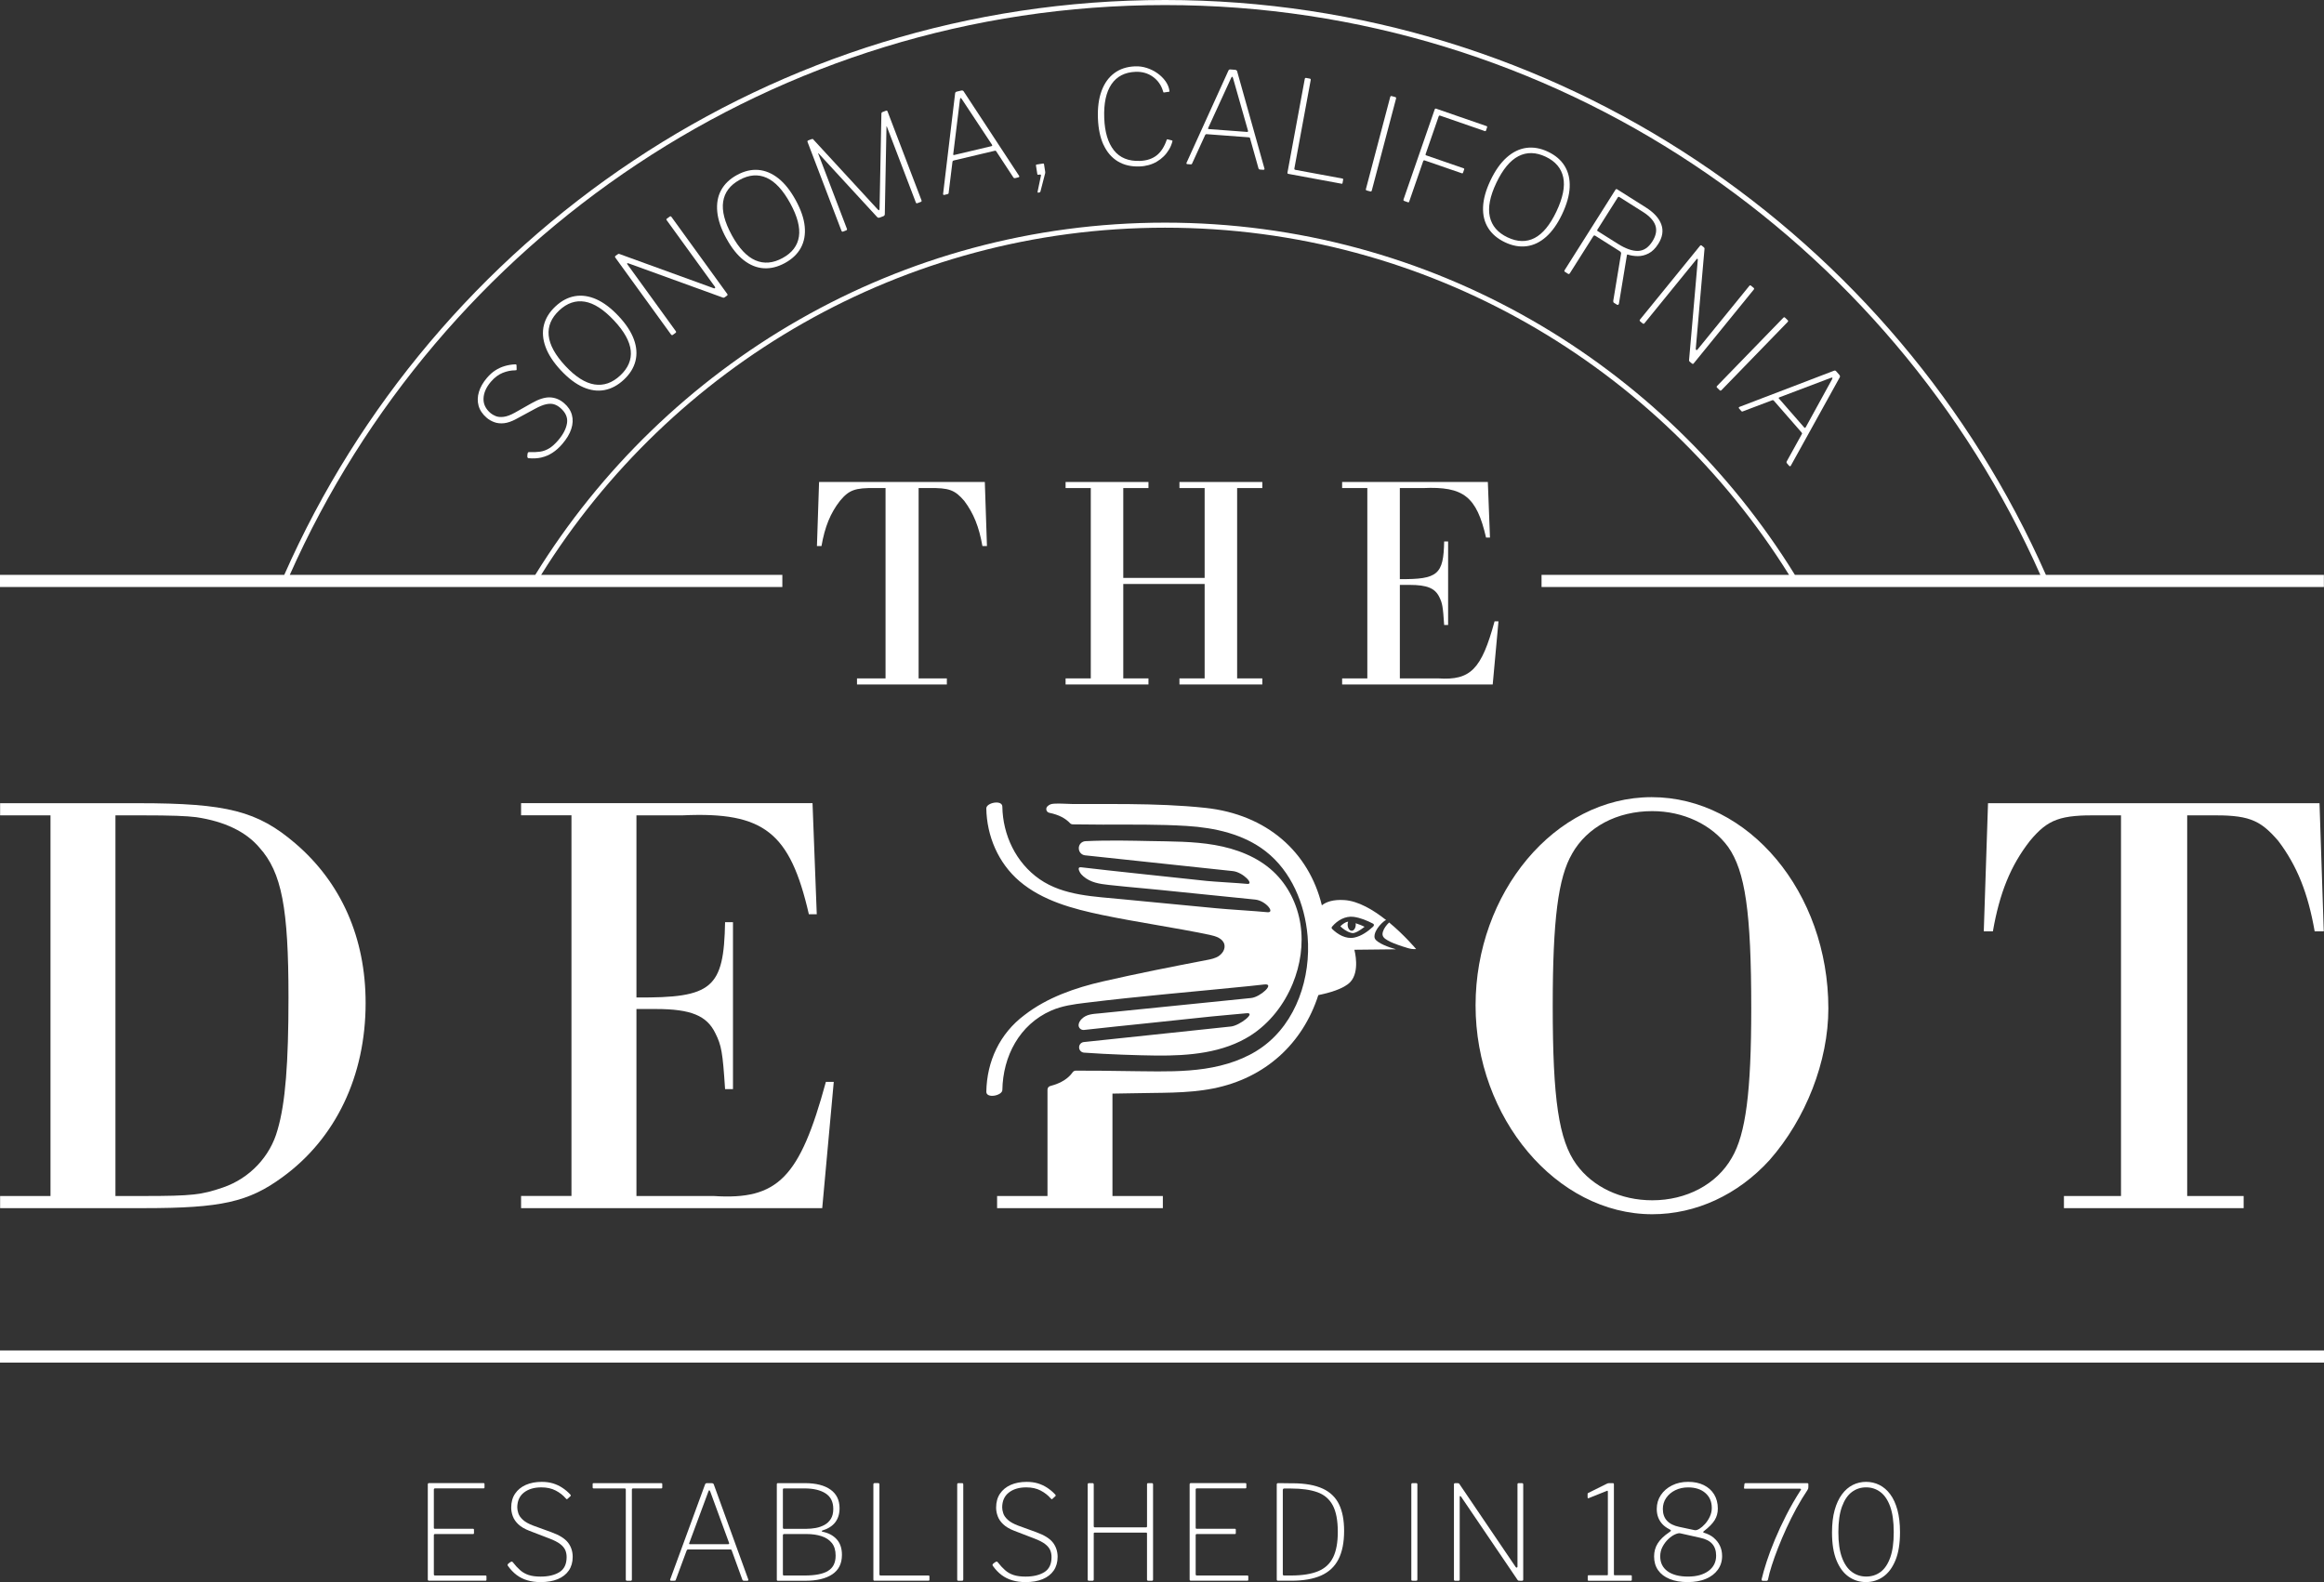<?xml version="1.0" encoding="UTF-8"?>
<svg id="Layer_2" data-name="Layer 2" xmlns="http://www.w3.org/2000/svg" viewBox="0 0 1068.12 727.21">
  <rect x="0" y="0" width="1068.12" height="727.21" fill="#333333" stroke="none"/>
  <defs>
    <style>
      .cls-1 {
        fill: #fff;
      }
    </style>
  </defs>
  <g id="Layer_1-2" data-name="Layer 1">
    <g>
      <path class="cls-1" d="m560.28,439.37c-1.7,1.15-3.77,1.56-5.79,1.94-15.9,3.05-31.77,6.18-47.56,9.8-12.71,2.91-25.69,7.39-36.11,15.49-11.29,8.46-17.27,21.2-17.5,35.22-.05,3.26,7.33,1.84,7.37-.82.26-15.47,7.83-30.04,22.41-36.46,5.03-2.21,10.34-2.92,15.74-3.58,24.89-3.07,49.95-5.12,74.9-7.65.63-.06,6.79-.74,7.42-.8,4.99-.51-1.93,5.8-6.11,6.23-3.38.34-6.76.68-10.13,1.03-9.88.99-19.76,2-29.65,3-9.92,1-19.84,2.02-29.76,3.01-3.1.31-6.18.29-8.5,2.73-.65.68-1.16,1.53-1.27,2.46-.18,1.42,1.07,2.61,2.49,2.45,9.59-1.09,19.2-2.04,28.8-3.05,9.92-1.05,19.84-2.1,29.76-3.14,3.17-.34,12.86-1.15,16.04-1.48,4.79-.51-3.06,5.67-7.08,6.09-3.24.34-6.48.68-9.72,1.03-19.3,2.04-38.6,4.08-57.91,6.12-1.21.13-2.14,1.14-2.16,2.36v.05c-.02,1.28.97,2.35,2.25,2.45,10.98.81,24.99,1.25,33.19,1.34,15.05.15,30.85-1.16,43.5-9.3,8.69-5.6,15.3-14.16,19.23-23.73,3.53-8.58,4.97-18.09,3.57-27.26-1.39-9.17-5.7-17.97-12.49-24.29-7.31-6.82-17.09-10.5-26.94-12.21-9.85-1.71-19.91-1.61-29.91-1.81-7.34-.15-19.16-.45-29.47.06-1.79.09-3.17,1.61-3.06,3.39,0,.02,0,.04,0,.06.09,1.59,1.3,2.89,2.88,3.06.36.04.72.08,1.07.11,22.28,2.38,44.56,4.76,66.84,7.13,4.7.5,10.09,6.26,6.54,5.88-3.21-.34-15.31-1.01-18.52-1.35-10.58-1.13-21.16-2.26-31.73-3.39-4.53-.48-9.06-.98-13.59-1.47-4.15-.45-8.3-.93-12.44-1.42-1.63-.19-1.11,1.26-.6,2.21.39.74.97,1.38,1.6,1.92,3.38,2.93,7.47,3.51,11.79,3.99,5.26.59,10.52,1.06,15.79,1.55,2.26.21,4.53.42,6.79.65,8.88.9,17.75,1.8,26.63,2.7,5.99.61,11.98,1.21,17.98,1.82,4.95.5,9.36,6.19,5.62,5.81-5.1-.52-18.31-1.29-23.42-1.81-14.24-1.44-28.51-2.65-42.75-4.1-13.02-1.33-27.36-1.52-38.51-9.27-10.85-7.55-16.9-20.26-17.11-33.35-.06-3.29-7.41-1.81-7.37.82.21,12.71,5.51,25.14,15.24,33.45,10.57,9.02,24.67,12.75,37.88,15.51,16.41,3.42,33.12,5.74,49.52,9.16,2.79.58,6.09,1.64,6.77,4.4.49,1.99-.75,4.08-2.45,5.23Z"/>
      <path class="cls-1" d="m624.05,428.11s-.02.01-.03.02c-.03.02-.03.02.03-.02Z"/>
      <path class="cls-1" d="m622.7,428.72s.03-.01,0,0c-.03.01-.03.02,0,0Z"/>
      <path class="cls-1" d="m623.11,424.97c0,1.58-.84,2.86-1.87,2.86s-1.87-1.28-1.87-2.86c0-.49.1-.93.25-1.34-.59.07-1.2.32-1.81.71-.68.43-1.11.79-1.7,1.37-.03.03-.05.06-.08.09.64.58,1.29,1.13,2.01,1.6.79.51,1.64,1,2.55,1.27.34.1.69.19,1.05.22.08,0,.17,0,.25,0,.01,0,.06,0,.16-.01.06,0,.07,0,.08,0,.02,0,.03-.02.11-.04.06-.02.38-.11.47-.13.09-.04.41-.16.47-.18.18-.08.36-.16.53-.24.11-.05.21-.11.32-.16.01,0,.02-.01.05-.03.75-.41,1.46-.89,2.15-1.39.14-.1.28-.2.41-.31.08-.06.17-.13.25-.19.09-.07.18-.15.27-.22-1.33-.64-2.71-1.18-4.12-1.62.03.2.08.39.08.61Z"/>
      <path class="cls-1" d="m646.61,435.66c.67.2,1.38.4,2.08.51.73.12,1.45.1,2.18.09,0,0-5.24-6.29-12.42-12.24-1.27,1.21-2.4,2.69-2.88,4.32-.6,2.04.57,2.99,2.26,3.94.86.49,1.76.92,2.68,1.28,1.33.53,2.67,1,4.03,1.45.69.22,1.38.44,2.07.64Z"/>
      <path class="cls-1" d="m639.1,435.59c-2-.73-4.12-1.51-5.87-2.77-.52-.37-1.1-.86-1.35-1.46-.42-1.01,0-2.36.43-3.28.86-1.82,2.36-3.47,3.92-4.73.24-.19.54-.31.84-.44-5.86-4.64-12.81-8.8-19.26-9.19-5.09-.31-8.25.81-10.28,2.41-5.97-24.49-25.26-41.8-53.63-44.8-11.54-1.22-23.15-1.6-34.75-1.72-5.87-.06-11.73-.04-17.6-.03-2.93,0-5.87,0-8.8-.02-2.74-.02-5.58-.32-8.3-.14-1.28.09-2.1.32-3.03,1.21-1.02.98-.52,2.69.86,2.98,4.43.91,7.43,2.57,9.47,4.73.35.38.83.58,1.34.58,4.75.02,12.01.12,13.85.12,12.57.02,25.73-.19,38.57.62,12.84.8,26.03,3.73,36.18,11.63,11.79,9.18,18.04,24.15,19.29,39.04,1.6,19-5.14,39.48-20.52,50.74-7.77,5.69-17.22,8.74-26.74,10.16-9.52,1.42-19.2,1.3-28.83,1.18-.62,0-1.24-.02-1.87-.02-5.66-.07-11.31-.14-16.97-.22-1.05-.01-7.72-.03-11.65-.04-.57,0-1.08.3-1.41.76-1.95,2.75-5.13,4.96-10.27,6.3-.83.21-1.3.95-1.29,1.71v48.86h-23.16v5.58h76.18v-5.58h-23.16v-47.08c3-.02,6.01-.07,9.01-.15,12.44-.33,25.16.19,37.25-2.2,24.14-4.77,41.24-20.79,48.35-42.91,4.67-.95,11.72-2.85,14.7-6.03,4.53-4.83,1.98-14.37,1.88-14.83l19.08-.21c-.82-.27-1.65-.48-2.46-.78Zm-7.97-9.7c-2.39,2.23-5.44,4.41-8.69,5.07-3.86.79-7.62-1.41-10.28-4.06-.06-.06-.04-.12-.07-.19-.05-.08-.09-.15-.09-.24,0-.09.04-.17.08-.25.03-.06,0-.1.05-.16.02-.03.05-.05.07-.08.03-.03.05-.06.08-.09,2.4-2.86,6.06-4.96,9.88-4.45,3.1.42,6.15,1.7,8.91,3.13.57.29.45.94.05,1.32Z"/>
      <path class="cls-1" d="m248.84,210.28c1.77-.4,3.46-1.11,5.06-2.15,1.61-1.04,3.13-2.4,4.57-4.09,1.99-2.33,3.36-4.62,4.09-6.88.74-2.26.84-4.4.29-6.43-.54-2.03-1.75-3.84-3.62-5.44-1.93-1.65-4.07-2.53-6.42-2.63-2.35-.1-5.18.79-8.5,2.68l-7.72,4.37c-2,1.1-3.72,1.74-5.17,1.9-1.44.17-2.65.05-3.63-.36-.97-.41-1.75-.86-2.33-1.36-2.27-1.93-3.35-4.2-3.23-6.78.11-2.58,1.24-5.13,3.39-7.64,1.65-1.93,3.45-3.28,5.39-4.07,1.94-.78,3.84-1.17,5.7-1.17.28-.02.47-.05.57-.07.1-.02.15-.13.17-.34l-.05-1.79c0-.26-.05-.42-.19-.48-.13-.06-.29-.09-.46-.07-1.65.07-3.24.33-4.76.78-1.52.45-2.96,1.1-4.31,1.97-1.35.86-2.64,2.02-3.87,3.46-1.81,2.11-3.04,4.27-3.7,6.46-.66,2.19-.71,4.32-.15,6.36.56,2.04,1.8,3.89,3.73,5.54.98.84,2.13,1.51,3.46,2,1.32.5,2.82.66,4.48.49s3.52-.81,5.58-1.92l8.6-4.66c2.08-1.14,3.82-1.85,5.21-2.14,1.39-.29,2.59-.29,3.6.02,1.01.31,1.97.85,2.89,1.64,2.45,2.1,3.48,4.42,3.1,6.99-.39,2.56-1.74,5.21-4.08,7.93-1.41,1.65-2.78,2.88-4.11,3.69-1.33.8-2.73,1.31-4.21,1.53-1.49.21-3.15.28-4.98.2-.26,0-.44.05-.55.17-.1.12-.18.37-.24.75l-.07.82c-.03.35.01.61.12.79.12.18.3.27.56.28,2.07.18,3.99.08,5.76-.32Z"/>
      <path class="cls-1" d="m257.85,170.3c3.39,3.62,6.77,6.17,10.14,7.66,3.37,1.48,6.65,1.93,9.82,1.34,3.17-.6,6.14-2.18,8.91-4.77,2.77-2.58,4.55-5.45,5.34-8.59.79-3.14.55-6.45-.72-9.93-1.27-3.48-3.59-7.03-6.98-10.65-3.44-3.68-6.86-6.27-10.26-7.79-3.4-1.51-6.69-1.99-9.88-1.44-3.18.55-6.16,2.12-8.93,4.71-2.77,2.59-4.54,5.46-5.32,8.61-.77,3.16-.52,6.5.78,10.04,1.29,3.54,3.66,7.14,7.1,10.82Zm-.83-27.62c3.62-3.38,7.54-4.72,11.77-4.01,4.22.71,8.7,3.6,13.44,8.67,4.68,5.01,7.24,9.61,7.66,13.82.43,4.21-1.18,8.02-4.83,11.43-3.65,3.41-7.6,4.79-11.84,4.12-4.24-.67-8.69-3.49-13.34-8.47-4.71-5.04-7.27-9.7-7.7-13.99-.43-4.29,1.19-8.14,4.84-11.56Z"/>
      <path class="cls-1" d="m308.44,153.76c.24.33.5.38.79.17l1.22-.89c.33-.24.38-.5.17-.79l-22.27-30.75c-.14-.2-.17-.35-.08-.46.09-.12.31-.1.66.04l43.34,15.72c.25.07.45.06.61-.03.16-.09.34-.2.53-.35l.73-.53c.16-.12.25-.24.25-.37,0-.13-.05-.28-.17-.44l-25.61-35.36c-.24-.33-.5-.39-.79-.17l-1.32.96c-.26.19-.29.43-.07.73l22.2,30.65c.1.13.1.29.01.48-.09.19-.3.23-.62.12l-43.25-15.71c-.22-.09-.38-.12-.51-.08-.12.04-.28.13-.48.27l-.88.64c-.29.21-.32.48-.09.81l25.61,35.36Z"/>
      <path class="cls-1" d="m333.87,109.64c2.38,4.35,5.02,7.66,7.92,9.93,2.9,2.27,5.96,3.52,9.18,3.73,3.22.21,6.49-.59,9.81-2.41,3.32-1.82,5.76-4.15,7.3-6.99,1.54-2.85,2.13-6.11,1.77-9.8-.36-3.68-1.74-7.7-4.12-12.05-2.42-4.42-5.09-7.79-8.01-10.09s-5.99-3.59-9.21-3.85-6.49.52-9.82,2.34c-3.32,1.82-5.75,4.16-7.29,7.02-1.54,2.87-2.11,6.17-1.74,9.92.37,3.75,1.77,7.83,4.19,12.25Zm-1.5-16.96c.65-4.26,3.17-7.59,7.56-10,4.35-2.38,8.48-2.7,12.4-.96,3.92,1.74,7.54,5.65,10.87,11.73,3.29,6.01,4.62,11.11,3.99,15.29-.63,4.18-3.13,7.48-7.52,9.87-4.39,2.4-8.55,2.75-12.49,1.05-3.94-1.7-7.55-5.54-10.82-11.51-3.31-6.05-4.64-11.2-3.99-15.47Z"/>
      <path class="cls-1" d="m386.75,106.08c.15.38.39.5.72.37l1.41-.54c.19-.07.31-.17.37-.3.06-.13.06-.27,0-.42l-13.22-34.63c-.04-.11-.04-.16,0-.16.05,0,.1.04.17.1l26.98,29.31c.29.32.72.37,1.29.15l1.52-.58c.45-.17.67-.5.67-.97l.77-40.17c0-.09.02-.16.05-.21.02-.05.06,0,.12.15l13.33,34.91c.07.19.17.3.29.34.12.04.28.02.47-.05l1.53-.58c.34-.13.44-.38.29-.76l-15.58-40.78c-.14-.37-.38-.5-.72-.37l-1.64.63c-.3.11-.46.32-.47.63l-.85,43.69c0,.44-.08.69-.22.77-.14.08-.36-.05-.66-.37l-29.53-32.08c-.11-.18-.23-.27-.37-.28-.13-.01-.31.02-.54.11l-1.47.56c-.34.13-.44.39-.29.76l15.57,40.78Z"/>
      <path class="cls-1" d="m433.98,89.59l1.47-.35c.2-.05.34-.11.42-.19.08-.08.13-.21.13-.37l1.76-14.34c.05-.3.22-.49.49-.55l18.95-4.49c.2-.05.34-.05.43,0,.09.04.18.14.25.28l7.87,11.99c.19.29.48.38.88.29l1.41-.34c.2-.05.33-.14.4-.28.07-.14.05-.28-.07-.42l-25.48-38.83c-.21-.36-.61-.48-1.2-.34l-1.94.46c-.27.07-.47.16-.58.3-.12.13-.18.32-.21.58l-5.52,46.17c0,.16.05.29.15.37.1.08.23.1.39.06Zm7.21-43.78c.05-.47.15-.72.29-.75.14-.03.33.13.58.49l13.85,20.95c.21.37.12.6-.27.69l-17.12,4.06c-.32.07-.45-.06-.41-.4l3.08-25.02Z"/>
      <path class="cls-1" d="m477.3,80.33l.54-.08c.48-.08.67.1.57.52l-1.5,7.21c-.05.21-.05.36,0,.46.05.09.14.13.26.11l.42-.06c.2-.03.34-.09.43-.16.09-.08.15-.18.17-.3l2.17-8.42c.04-.25.05-.5,0-.74l-.53-3.41c-.04-.24-.17-.34-.41-.3l-2.99.47c-.24.04-.34.17-.3.41l.62,3.94c.04.28.22.39.54.34Z"/>
      <path class="cls-1" d="m507.23,66.63c1.56,3.35,3.74,5.87,6.54,7.56,2.81,1.69,6.14,2.46,10.01,2.32,1.45-.05,2.84-.27,4.18-.64,1.34-.37,2.59-.9,3.75-1.59,1.17-.69,2.21-1.49,3.15-2.42.93-.92,1.74-1.96,2.43-3.12s1.2-2.4,1.55-3.75c.04-.12.04-.21.02-.27-.02-.06-.07-.11-.16-.15l-2.08-.53c-.16-.03-.28.01-.36.14-1.09,3.23-2.63,5.64-4.63,7.22-2,1.59-4.57,2.44-7.71,2.56-5.24.2-9.22-1.42-11.95-4.85-2.73-3.43-4.22-8.38-4.46-14.87-.25-6.73.86-11.9,3.32-15.52,2.47-3.62,6.16-5.52,11.07-5.71,3.06-.11,5.74.66,8.04,2.33,2.3,1.67,3.84,3.92,4.64,6.75.05.16.1.28.17.36s.15.1.27.05l2.17-.32c.16,0,.26-.04.3-.1.04-.06.03-.17-.01-.33-.22-1.56-.82-3.03-1.8-4.41-.98-1.38-2.21-2.59-3.68-3.64-1.47-1.05-3.1-1.87-4.87-2.45-1.78-.58-3.59-.84-5.44-.76-3.74.14-6.92,1.17-9.53,3.11-2.61,1.93-4.57,4.66-5.87,8.18-1.3,3.52-1.86,7.71-1.68,12.59.18,4.83,1.05,8.93,2.6,12.28Z"/>
      <path class="cls-1" d="m545.68,75.44l1.51.11c.2.02.35,0,.46-.05.1-.05.18-.16.24-.32l6.01-13.13c.14-.27.35-.4.63-.38l19.42,1.45c.2.02.34.06.42.12.07.07.13.18.16.35l3.88,13.81c.1.33.35.51.75.54l1.45.11c.2.01.36-.04.47-.15.11-.11.13-.25.06-.42l-12.55-44.71c-.09-.41-.44-.64-1.04-.69l-1.99-.15c-.28-.02-.5.01-.64.1-.15.09-.27.25-.37.49l-19.23,42.34c-.05.16-.04.29.03.4.07.11.19.17.35.18Zm9.61-16.62l10.51-22.92c.19-.43.36-.64.5-.63.14.01.28.23.41.64l6.87,24.16c.09.41-.07.6-.47.57l-17.55-1.31c-.32-.02-.41-.19-.27-.5Z"/>
      <path class="cls-1" d="m592.17,79.93l24.38,4.51c.16.03.27.02.34-.03.07-.05.12-.15.15-.31l.28-1.54c.05-.28-.08-.45-.4-.5l-21.58-3.99c-.36-.07-.5-.28-.44-.64l7.5-40.61c.07-.4-.07-.63-.43-.69l-1.66-.31c-.36-.06-.57.1-.64.5l-7.93,42.93c-.04.2-.03.35.04.47s.19.19.39.22Z"/>
      <path class="cls-1" d="m628.3,87.6l1.34.35c.31.08.52.09.62,0,.1-.08.19-.25.26-.53l11.11-42.09c.1-.39-.02-.63-.37-.72l-1.64-.44c-.35-.09-.58.06-.68.45l-11.14,42.21c-.06.23-.07.4,0,.5.06.1.22.19.5.26Z"/>
      <path class="cls-1" d="m645.4,92.38l1.71.59c.27.1.45,0,.54-.26l6.45-18.63c.12-.35.35-.45.69-.34l17.03,5.89c.3.11.5.03.59-.24l.52-1.49c.09-.27,0-.45-.26-.54l-17.08-5.91c-.35-.12-.47-.31-.38-.58l6.01-17.37c.12-.34.35-.45.69-.34l20.46,7.08c.3.1.5.03.6-.24l.51-1.49c.09-.27,0-.45-.26-.54l-23.14-8.01c-.35-.12-.58,0-.71.39l-14.28,41.26c-.08.23-.09.39-.04.5.05.1.17.19.36.25Z"/>
      <path class="cls-1" d="m683.98,104.82c1.71,2.73,4.28,4.91,7.7,6.54,3.42,1.63,6.74,2.23,9.95,1.81,3.21-.41,6.2-1.85,8.97-4.31,2.77-2.45,5.22-5.92,7.35-10.4,2.16-4.55,3.32-8.68,3.48-12.4.16-3.72-.6-6.96-2.28-9.72-1.68-2.76-4.23-4.95-7.65-6.58-3.42-1.63-6.74-2.22-9.96-1.79-3.22.44-6.24,1.9-9.05,4.4-2.82,2.5-5.31,6.03-7.47,10.58-2.13,4.48-3.26,8.56-3.4,12.24-.14,3.68.64,6.89,2.36,9.62Zm3.72-20.73c2.96-6.23,6.35-10.32,10.19-12.3s8.01-1.88,12.53.26c4.48,2.13,7.16,5.29,8.05,9.48.89,4.19-.16,9.42-3.13,15.68-2.94,6.19-6.29,10.26-10.04,12.2-3.76,1.94-7.89,1.84-12.41-.3s-7.24-5.31-8.17-9.5c-.93-4.19.06-9.37,2.98-15.52Z"/>
      <path class="cls-1" d="m718.99,124.61c.01.13.13.26.33.39l1.33.84c.34.21.63.14.87-.24l10.76-17.02c.11-.17.24-.28.39-.33.15-.05.35,0,.59.15l11.04,6.98c.58.37.83.76.75,1.19l-3.6,21.76c-.02.41.09.69.32.85l1.43.9c.17.1.35.11.53,0,.18-.1.29-.25.33-.47l3.68-22.35c.06-.25.2-.33.43-.23,1.39.45,2.91.68,4.56.7,1.65.02,3.31-.39,4.96-1.23,1.65-.84,3.13-2.3,4.45-4.38,1.98-3.13,2.44-6.13,1.39-8.99-1.05-2.86-3.42-5.45-7.1-7.78l-13.19-8.33c-.3-.2-.57-.12-.78.22l-23.36,36.95c-.09.14-.12.27-.11.4Zm15.22-19.1l9.37-14.82c.17-.27.45-.29.82-.05l10.68,6.75c3.1,1.96,5.02,4.06,5.76,6.28.74,2.23.27,4.66-1.39,7.28-1.81,2.86-4.02,4.32-6.64,4.39-2.62.06-5.75-1.05-9.39-3.36l-9.15-5.78c-.24-.15-.26-.38-.07-.69Z"/>
      <path class="cls-1" d="m753.8,147.71l1.17.95c.31.25.59.24.81-.04l23.96-29.46c.15-.19.3-.25.43-.2.14.06.18.28.13.65l-4,45.93c0,.26.06.45.19.59.13.13.29.27.47.42l.7.57c.16.13.3.18.43.15.12-.03.25-.12.38-.28l27.55-33.87c.25-.31.24-.58-.04-.81l-1.26-1.03c-.25-.2-.49-.16-.72.11l-23.88,29.36c-.1.13-.25.17-.46.13-.2-.04-.3-.23-.28-.57l4.01-45.84c.03-.23.01-.4-.05-.51-.07-.11-.2-.24-.38-.39l-.84-.69c-.28-.23-.55-.19-.8.12l-27.55,33.87c-.25.31-.24.59.04.81Z"/>
      <path class="cls-1" d="m788.96,177.82c0,.12.1.27.31.47l.99.97c.23.23.41.33.54.31.13-.01.29-.13.49-.33l30.32-31.24c.28-.29.29-.56.03-.81l-1.22-1.18c-.26-.25-.53-.24-.81.05l-30.41,31.32c-.17.18-.25.32-.25.43Z"/>
      <path class="cls-1" d="m799.14,187.36c-.02.13.02.25.12.37l.99,1.14c.13.15.25.25.37.28.11.04.24.02.39-.06l13.51-5.12c.29-.1.53-.04.72.18l12.8,14.67c.13.15.2.28.21.38,0,.1-.04.22-.13.35l-6.94,12.55c-.16.3-.11.6.15.91l.95,1.09c.13.15.28.23.44.22.15,0,.27-.09.34-.25l22.49-40.63c.22-.35.14-.76-.26-1.22l-1.31-1.5c-.19-.21-.36-.34-.53-.38-.17-.04-.37,0-.61.09l-43.43,16.62c-.15.08-.23.18-.25.3Zm18.64-4.71l23.58-8.93c.44-.17.71-.2.8-.1.1.1.04.35-.15.74l-12.09,22.02c-.22.36-.47.39-.73.08l-11.57-13.26c-.21-.24-.15-.42.17-.55Z"/>
      <path class="cls-1" d="m359.57,264.24h-110.86c59.66-95.73,165.9-159.58,286.77-159.58s227.11,63.85,286.77,159.58h-113.75v5.58h359.57v-5.58h-127.76C871.66,108.78,716.05,0,535.48,0S199.3,108.78,130.65,264.24H0v5.58h359.57v-5.58ZM535.48,2.33c179.26,0,333.78,107.78,402.28,261.92h-112.81c-59.93-97.07-167.26-161.91-289.48-161.91s-229.54,64.84-289.47,161.91h-112.81C201.7,110.1,356.22,2.33,535.48,2.33Z"/>
      <path class="cls-1" d="m.05,549.75v5.58h66.14c35.44,0,48-2.79,63.62-14.23,24.56-17.86,38.23-46.6,38.23-80.09,0-29.86-11.16-55.25-32.37-73.39-17.31-14.79-31.25-18.42-72-18.42H.05v5.58h23.16v174.97H.05Zm53.02-174.97h11.16c15.35,0,21.21.28,25.95.84,13.12,1.96,22.88,6.7,29.02,13.95,10.32,11.44,13.39,27.91,13.39,68.93,0,29.86-1.39,48.56-5.02,60.83-3.35,12.28-12.84,22.32-25.11,26.51-9.77,3.35-13.95,3.91-36.56,3.91h-12.84v-174.97Z"/>
      <path class="cls-1" d="m239.49,549.75v5.58h138.41l5.3-58.04h-3.62c-12,44.09-22.05,54.42-51.63,52.46h-35.44v-85.95h8.93c16.18,0,23.44,3.07,27.35,11.16,2.79,5.58,3.35,8.65,4.46,25.67h3.63v-76.74h-3.63c-.56,30.42-5.86,34.88-40.74,34.6v-83.72h21.49c37.11-1.67,49.11,7.81,57.76,45.48h3.63l-1.95-51.07h-133.95v5.58h23.16v174.97h-23.16Z"/>
      <path class="cls-1" d="m759.39,558.13c20.09,0,39.34-8.93,53.86-24.84,16.74-18.98,27.07-45.49,27.07-69.76,0-53.3-36.56-97.11-81.21-97.11s-80.93,44.09-80.93,95.72,37.12,95.99,81.21,95.99Zm-36.84-165.76c6.98-12.28,20.65-19.53,36.84-19.53,14.23,0,27.35,6.14,34.88,16.46,7.82,11.16,10.61,29.86,10.61,74.23,0,38.23-2.51,57.76-8.93,68.65-6.98,12.28-20.93,19.54-36.55,19.54-14.51,0-27.35-6.14-34.88-16.47-8.09-11.16-10.88-29.86-10.88-72.83,0-39.63,2.51-59.16,8.93-70.04Z"/>
      <path class="cls-1" d="m1014.72,374.79c18.42-.28,23.72,1.67,32.37,11.72,8.65,11.44,13.67,24,16.74,41.58h4.18l-1.95-58.88h-152.36l-1.95,58.88h4.19c3.07-17.58,8.09-30.14,17.02-41.58,8.37-10.05,13.95-12,32.37-11.72h9.49v174.97h-26.23v5.58h82.6v-5.58h-25.95v-174.97h9.49Z"/>
      <path class="cls-1" d="m426.96,224.34c9.21-.14,11.86.84,16.19,5.86,4.32,5.72,6.84,12,8.37,20.79h2.09l-.98-29.44h-76.18l-.98,29.44h2.09c1.54-8.79,4.05-15.07,8.51-20.79,4.18-5.02,6.98-6,16.18-5.86h4.75v87.48h-13.12v2.79h41.3v-2.79h-12.98v-87.48h4.74Z"/>
      <polygon class="cls-1" points="489.75 311.83 489.75 314.62 527.84 314.62 527.84 311.83 516.26 311.83 516.26 268.43 553.66 268.43 553.66 311.83 542.08 311.83 542.08 314.62 580.17 314.62 580.17 311.83 568.59 311.83 568.59 224.34 580.17 224.34 580.17 221.55 542.08 221.55 542.08 224.34 553.66 224.34 553.66 265.64 516.26 265.64 516.26 224.34 527.84 224.34 527.84 221.55 489.75 221.55 489.75 224.34 501.33 224.34 501.33 311.83 489.75 311.83"/>
      <path class="cls-1" d="m688.72,285.6h-1.81c-6,22.05-11.02,27.21-25.81,26.23h-17.72v-42.98h4.46c8.09,0,11.72,1.54,13.67,5.58,1.39,2.79,1.68,4.33,2.23,12.84h1.82v-38.37h-1.82c-.28,15.21-2.93,17.44-20.37,17.3v-41.86h10.74c18.55-.84,24.55,3.91,28.88,22.74h1.81l-.98-25.53h-66.97v2.79h11.58v87.48h-11.58v2.79h69.21l2.65-29.02Z"/>
      <rect class="cls-1" y="620.74" width="1068.12" height="5.58"/>
      <path class="cls-1" d="m223.11,724.19h-23.16c-.36,0-.55-.18-.55-.55v-17.96c0-.36.18-.55.55-.55h17.41c.2,0,.33-.03.39-.09.06-.06.09-.17.09-.33v-1.57c0-.28-.14-.42-.42-.42h-17.47c-.36,0-.55-.14-.55-.42v-17.6c0-.36.18-.55.55-.55h22.25c.32,0,.48-.14.48-.42v-1.57c0-.28-.14-.43-.42-.43h-25.1c-.36,0-.54.2-.54.61v43.65c0,.4.18.6.54.6h26c.16,0,.27-.03.33-.09.06-.06.09-.17.09-.33v-1.57c0-.28-.16-.42-.49-.42Z"/>
      <path class="cls-1" d="m253.46,704.3l-8.34-3.03c-2.13-.8-3.74-1.7-4.81-2.69-1.07-.99-1.76-1.98-2.08-2.99-.32-1.01-.49-1.89-.49-2.66,0-2.98,1.02-5.27,3.05-6.86,2.03-1.59,4.71-2.39,8.01-2.39,2.54,0,4.74.49,6.59,1.45s3.39,2.16,4.6,3.57c.2.2.34.34.42.4.08.06.2.03.36-.09l1.33-1.21c.2-.16.28-.31.24-.45-.04-.14-.12-.27-.24-.4-1.13-1.21-2.36-2.24-3.69-3.11-1.33-.87-2.76-1.53-4.29-2-1.54-.46-3.25-.69-5.14-.69-2.78,0-5.22.47-7.32,1.39-2.09.93-3.74,2.27-4.92,4.02-1.19,1.75-1.79,3.9-1.79,6.44,0,1.29.24,2.6.73,3.93.48,1.33,1.33,2.57,2.54,3.72,1.21,1.15,2.9,2.15,5.08,2.99l9.13,3.51c2.22.84,3.89,1.7,5.02,2.57,1.13.87,1.9,1.79,2.33,2.75.43.97.64,2.06.64,3.27,0,3.22-1.1,5.52-3.29,6.89-2.2,1.37-5.09,2.06-8.68,2.06-2.18,0-4-.24-5.47-.73-1.47-.48-2.78-1.22-3.9-2.21-1.13-.99-2.26-2.21-3.38-3.66-.16-.2-.33-.3-.49-.3s-.4.1-.73.3l-.66.49c-.28.2-.45.4-.51.6-.06.2-.01.4.15.6,1.21,1.69,2.54,3.08,3.99,4.17,1.45,1.09,3.09,1.91,4.93,2.45,1.83.55,3.86.82,6.07.82,3.07,0,5.7-.45,7.89-1.36,2.19-.91,3.89-2.23,5.08-3.96,1.19-1.74,1.79-3.83,1.79-6.29s-.73-4.73-2.18-6.59c-1.45-1.85-3.97-3.42-7.56-4.71Z"/>
      <path class="cls-1" d="m303.95,681.74h-31.14c-.16,0-.27.03-.33.09-.06.06-.09.17-.09.34v1.57c0,.28.16.42.48.42h14.15c.4,0,.6.18.6.55v41.3c0,.4.2.6.6.6h1.64c.36,0,.55-.2.55-.6v-41.3c0-.36.2-.55.6-.55h12.88c.32,0,.49-.14.49-.42v-1.57c0-.16-.03-.27-.09-.34-.06-.06-.17-.09-.33-.09Z"/>
      <path class="cls-1" d="m328.08,682.35c-.12-.4-.48-.61-1.09-.61h-2c-.28,0-.5.05-.64.15-.14.1-.25.27-.33.51l-16.02,43.65c-.04.16-.02.3.06.4.08.1.2.15.36.15h1.51c.2,0,.35-.03.45-.09.1-.06.17-.17.21-.33l5.02-13.54c.12-.28.32-.42.6-.42h19.47c.2,0,.35.03.43.09.08.06.14.17.18.33l4.9,13.49c.12.32.38.48.79.48h1.45c.2,0,.35-.06.45-.18.1-.12.11-.26.03-.42l-15.84-43.65Zm6.59,27.45h-17.6c-.32,0-.42-.16-.3-.48l8.77-23.64c.16-.45.31-.67.45-.67s.29.2.45.6l8.64,23.58c.12.4-.02.6-.42.6Z"/>
      <path class="cls-1" d="m377.96,704.05c-.16-.04-.25-.13-.25-.27s.08-.23.25-.27c2.66-.81,4.64-2.08,5.95-3.81,1.31-1.73,1.96-3.87,1.96-6.41,0-3.75-1.39-6.61-4.17-8.58-2.78-1.98-6.69-2.97-11.73-2.97h-12.4c-.2,0-.34.04-.42.12-.08.08-.12.24-.12.49v43.78c0,.16.04.28.12.36.08.08.2.12.36.12h12.64c5.28,0,9.4-.99,12.37-2.96,2.96-1.98,4.44-4.96,4.44-8.95,0-3.03-.82-5.42-2.45-7.2-1.64-1.77-3.82-2.92-6.56-3.44Zm-18.14-19.41c0-.32.18-.48.55-.48h9.37c4.07,0,7.29.75,9.67,2.27s3.57,3.9,3.57,7.17c0,1.85-.37,3.37-1.12,4.56-.74,1.19-1.72,2.12-2.93,2.78-1.21.66-2.53,1.13-3.96,1.39-1.44.26-2.85.4-4.27.4h-10.46c-.28,0-.42-.2-.42-.6v-17.48Zm20.74,37.46c-2.34,1.39-5.9,2.09-10.7,2.09h-9.62c-.28,0-.42-.2-.42-.61v-17.9c0-.36.22-.55.66-.55h10.22c2.54,0,4.81.32,6.83.97,2.02.64,3.61,1.69,4.78,3.14,1.17,1.45,1.75,3.39,1.75,5.8,0,3.31-1.17,5.65-3.51,7.04Z"/>
      <path class="cls-1" d="m426.69,724.19h-21.95c-.36,0-.55-.18-.55-.55v-41.3c0-.4-.18-.61-.55-.61h-1.69c-.36,0-.54.2-.54.61v43.65c0,.2.04.35.12.45s.22.15.42.15h24.79c.16,0,.27-.03.34-.09.06-.06.09-.17.09-.33v-1.57c0-.28-.16-.42-.48-.42Z"/>
      <path class="cls-1" d="m442.17,681.74h-1.69c-.36,0-.54.2-.54.61v43.65c0,.24.04.4.12.48.08.08.26.12.55.12h1.39c.32,0,.52-.05.6-.15s.12-.3.12-.58v-43.53c0-.4-.18-.61-.55-.61Z"/>
      <path class="cls-1" d="m476.33,704.3l-8.34-3.03c-2.13-.8-3.74-1.7-4.81-2.69-1.07-.99-1.76-1.98-2.08-2.99-.32-1.01-.49-1.89-.49-2.66,0-2.98,1.02-5.27,3.05-6.86,2.03-1.59,4.71-2.39,8.01-2.39,2.54,0,4.74.49,6.59,1.45,1.85.97,3.39,2.16,4.6,3.57.2.2.34.34.42.4.08.06.2.03.36-.09l1.33-1.21c.2-.16.28-.31.24-.45s-.12-.27-.24-.4c-1.13-1.21-2.36-2.24-3.69-3.11-1.33-.87-2.76-1.53-4.29-2-1.54-.46-3.25-.69-5.14-.69-2.78,0-5.22.47-7.32,1.39-2.09.93-3.74,2.27-4.92,4.02-1.19,1.75-1.79,3.9-1.79,6.44,0,1.29.24,2.6.73,3.93.48,1.33,1.33,2.57,2.54,3.72,1.21,1.15,2.9,2.15,5.08,2.99l9.13,3.51c2.22.84,3.89,1.7,5.02,2.57,1.13.87,1.9,1.79,2.33,2.75.43.97.64,2.06.64,3.27,0,3.22-1.1,5.52-3.29,6.89-2.2,1.37-5.09,2.06-8.68,2.06-2.18,0-4-.24-5.47-.73-1.47-.48-2.78-1.22-3.9-2.21-1.13-.99-2.26-2.21-3.38-3.66-.16-.2-.33-.3-.49-.3s-.4.1-.73.3l-.66.49c-.28.2-.45.4-.51.6-.06.2-.01.4.15.6,1.21,1.69,2.54,3.08,3.99,4.17,1.45,1.09,3.09,1.91,4.93,2.45,1.83.55,3.86.82,6.07.82,3.07,0,5.7-.45,7.89-1.36,2.19-.91,3.89-2.23,5.08-3.96,1.19-1.74,1.79-3.83,1.79-6.29s-.73-4.73-2.18-6.59c-1.45-1.85-3.97-3.42-7.56-4.71Z"/>
      <path class="cls-1" d="m529.42,681.74h-1.75c-.32,0-.49.18-.49.55v19.29c0,.32-.16.48-.48.48h-23.46c-.36,0-.55-.18-.55-.54v-19.17c0-.4-.18-.61-.55-.61h-1.69c-.36,0-.54.2-.54.61v43.65c0,.2.04.35.12.45.08.1.22.15.42.15h1.64c.4,0,.6-.18.6-.55v-21.22c0-.25.12-.36.36-.36h23.7c.28,0,.42.14.42.42v21.16c0,.36.2.55.6.55h1.64c.2,0,.34-.05.42-.15.08-.1.12-.25.12-.45v-43.65c0-.4-.18-.61-.55-.61Z"/>
      <path class="cls-1" d="m573.25,724.19h-23.16c-.36,0-.55-.18-.55-.55v-17.96c0-.36.18-.55.55-.55h17.41c.2,0,.33-.03.39-.09.06-.06.09-.17.09-.33v-1.57c0-.28-.14-.42-.42-.42h-17.47c-.36,0-.55-.14-.55-.42v-17.6c0-.36.18-.55.55-.55h22.25c.32,0,.48-.14.48-.42v-1.57c0-.28-.14-.43-.42-.43h-25.1c-.36,0-.54.2-.54.61v43.65c0,.4.18.6.54.6h26c.16,0,.27-.03.33-.09.06-.06.09-.17.09-.33v-1.57c0-.28-.16-.42-.49-.42Z"/>
      <path class="cls-1" d="m607.96,684.28c-3.43-1.61-7.96-2.44-13.6-2.48h-1.3c-.7,0-1.48,0-2.33-.03-.85-.02-1.6-.03-2.27-.03h-1.06c-.2,0-.35.05-.45.15-.1.1-.15.25-.15.45v43.65c0,.4.18.6.54.6h6.17c5.52,0,10.08-.79,13.67-2.39,3.58-1.59,6.25-4.08,7.98-7.47,1.73-3.38,2.6-7.74,2.6-13.06,0-4.92-.78-8.98-2.33-12.19-1.55-3.2-4.04-5.61-7.47-7.22Zm4.75,31.56c-1.43,2.94-3.73,5.07-6.89,6.38-3.17,1.31-7.34,1.97-12.55,1.97h-3.03c-.44,0-.66-.18-.66-.55v-38.58c0-.57.2-.85.6-.85h3.21c4.87,0,8.9.57,12.06,1.69,3.17,1.13,5.52,3.13,7.08,6.02,1.55,2.88,2.33,6.96,2.33,12.24,0,4.84-.71,8.73-2.14,11.67Z"/>
      <path class="cls-1" d="m650.88,681.74h-1.69c-.36,0-.54.2-.54.61v43.65c0,.24.04.4.12.48.08.08.26.12.55.12h1.39c.32,0,.52-.05.6-.15.08-.1.12-.3.12-.58v-43.53c0-.4-.18-.61-.55-.61Z"/>
      <path class="cls-1" d="m699.56,681.74h-1.63c-.32,0-.49.18-.49.55v37.85c0,.16-.09.29-.27.39-.18.1-.37,0-.57-.27l-25.82-38.09c-.12-.2-.25-.32-.36-.36-.12-.04-.3-.06-.55-.06h-1.09c-.36,0-.54.2-.54.61v43.65c0,.4.18.6.54.6h1.51c.4,0,.6-.18.6-.55v-37.97c0-.24.07-.38.21-.42s.31.1.51.42l25.88,38.15c.16.2.33.31.51.33.18.02.39.03.64.03h.9c.2,0,.34-.05.42-.15.08-.1.12-.25.12-.45v-43.65c0-.4-.18-.61-.55-.61Z"/>
      <path class="cls-1" d="m749.56,724.07h-7.5c-.2,0-.3-.12-.3-.36v-41.42c0-.36-.16-.55-.49-.55h-1.63c-.25,0-.45.02-.64.06-.18.04-.41.14-.69.3l-8.28,4.12c-.16.08-.26.14-.3.18-.04.04-.06.16-.06.36v1.45c0,.4.16.55.49.42l8.46-3.38c.25-.08.36.04.36.36v38.22c0,.16-.12.24-.36.24h-8.53c-.24,0-.36.12-.36.36v1.81c0,.24.12.36.36.36h19.47c.16,0,.27-.05.33-.15s.09-.17.09-.21v-1.81c0-.24-.14-.36-.42-.36Z"/>
      <path class="cls-1" d="m787.68,706.87c-1.23-1.03-2.73-1.8-4.51-2.33-.52-.16-.5-.44.06-.84,2.26-1.74,3.87-3.39,4.84-4.96.97-1.57,1.45-3.34,1.45-5.32,0-2.5-.57-4.66-1.69-6.5-1.13-1.84-2.71-3.26-4.75-4.27-2.03-1.01-4.44-1.51-7.23-1.51s-5.2.55-7.38,1.64c-2.18,1.09-3.89,2.57-5.14,4.44-1.25,1.88-1.88,4-1.88,6.38,0,1.41.22,2.7.66,3.87.45,1.17,1.09,2.21,1.93,3.11.85.91,1.88,1.66,3.08,2.27.57.29.85.52.85.69s-.28.45-.85.82c-2.38,1.61-4.12,3.31-5.23,5.08-1.11,1.78-1.66,3.77-1.66,5.99,0,2.46.61,4.56,1.84,6.32,1.23,1.75,3,3.11,5.32,4.05,2.32.95,5.09,1.42,8.32,1.42s5.95-.5,8.31-1.48c2.36-.99,4.19-2.39,5.5-4.2,1.31-1.82,1.97-3.91,1.97-6.29,0-1.73-.33-3.3-1-4.71-.66-1.41-1.61-2.63-2.84-3.66Zm-23.43-13.27c0-1.89.52-3.59,1.54-5.08,1.03-1.49,2.42-2.67,4.17-3.53s3.72-1.3,5.9-1.3c3.31,0,5.95.86,7.92,2.57,1.98,1.72,2.96,4,2.96,6.86,0,1.37-.29,2.69-.88,3.96-.58,1.27-1.32,2.4-2.2,3.39-.89.99-1.77,1.74-2.63,2.27-.86.52-1.6.73-2.2.6l-7.08-1.51c-5-1.05-7.5-3.79-7.5-8.22Zm20.98,28.48c-2.34,1.73-5.48,2.6-9.43,2.6s-7.17-.82-9.4-2.45c-2.24-1.64-3.36-3.92-3.36-6.86,0-1.61.36-3.09,1.09-4.44.72-1.35,1.6-2.51,2.63-3.48,1.03-.97,2.04-1.68,3.05-2.14s1.81-.64,2.42-.52l9.19,2.06c2.5.52,4.34,1.46,5.53,2.81,1.19,1.35,1.79,3.15,1.79,5.41,0,2.94-1.17,5.28-3.51,7.02Z"/>
      <path class="cls-1" d="m830.7,681.74h-28.36c-.36,0-.57.15-.6.43l-.18,1.69c0,.29.1.43.3.43h25.34c.32,0,.5.07.55.21.04.14-.02.31-.18.51-2.42,3.75-4.61,7.56-6.59,11.43-1.98,3.87-3.72,7.62-5.23,11.25-1.51,3.63-2.77,6.99-3.78,10.1-1.01,3.11-1.77,5.79-2.3,8.04-.12.52.06.79.55.79h1.75c.36,0,.59-.28.67-.84.32-1.65.88-3.71,1.66-6.17s1.75-5.16,2.9-8.1c1.15-2.94,2.44-5.98,3.87-9.1,1.43-3.12,2.96-6.18,4.59-9.16,1.64-2.98,3.3-5.72,4.99-8.23.2-.32.33-.57.39-.75.06-.18.09-.41.09-.69v-1.45c0-.08-.03-.16-.09-.24-.06-.08-.17-.12-.33-.12Z"/>
      <path class="cls-1" d="m868.76,686.85c-1.43-1.91-3.09-3.34-4.99-4.29-1.89-.94-3.93-1.42-6.11-1.42s-4.21.48-6.1,1.42c-1.89.95-3.56,2.39-4.99,4.32-1.43,1.93-2.55,4.35-3.36,7.25-.81,2.9-1.21,6.33-1.21,10.28,0,5.16.68,9.42,2.05,12.79s3.23,5.88,5.6,7.53c2.36,1.65,5.01,2.48,7.95,2.48s5.6-.83,7.95-2.48c2.36-1.65,4.23-4.17,5.62-7.56,1.39-3.38,2.08-7.68,2.08-12.88,0-3.91-.4-7.32-1.18-10.22-.79-2.9-1.89-5.31-3.32-7.23Zm0,29.08c-1.07,3.01-2.55,5.21-4.44,6.62-1.89,1.41-4.09,2.12-6.59,2.12s-4.66-.7-6.59-2.12c-1.93-1.41-3.46-3.62-4.56-6.62-1.11-3-1.66-6.88-1.66-11.64s.55-8.72,1.66-11.76,2.62-5.28,4.53-6.71c1.92-1.43,4.1-2.15,6.56-2.15s4.65.72,6.56,2.15c1.91,1.43,3.42,3.66,4.51,6.68,1.09,3.03,1.63,6.95,1.63,11.79s-.54,8.63-1.6,11.64Z"/>
    </g>
  </g>
</svg>